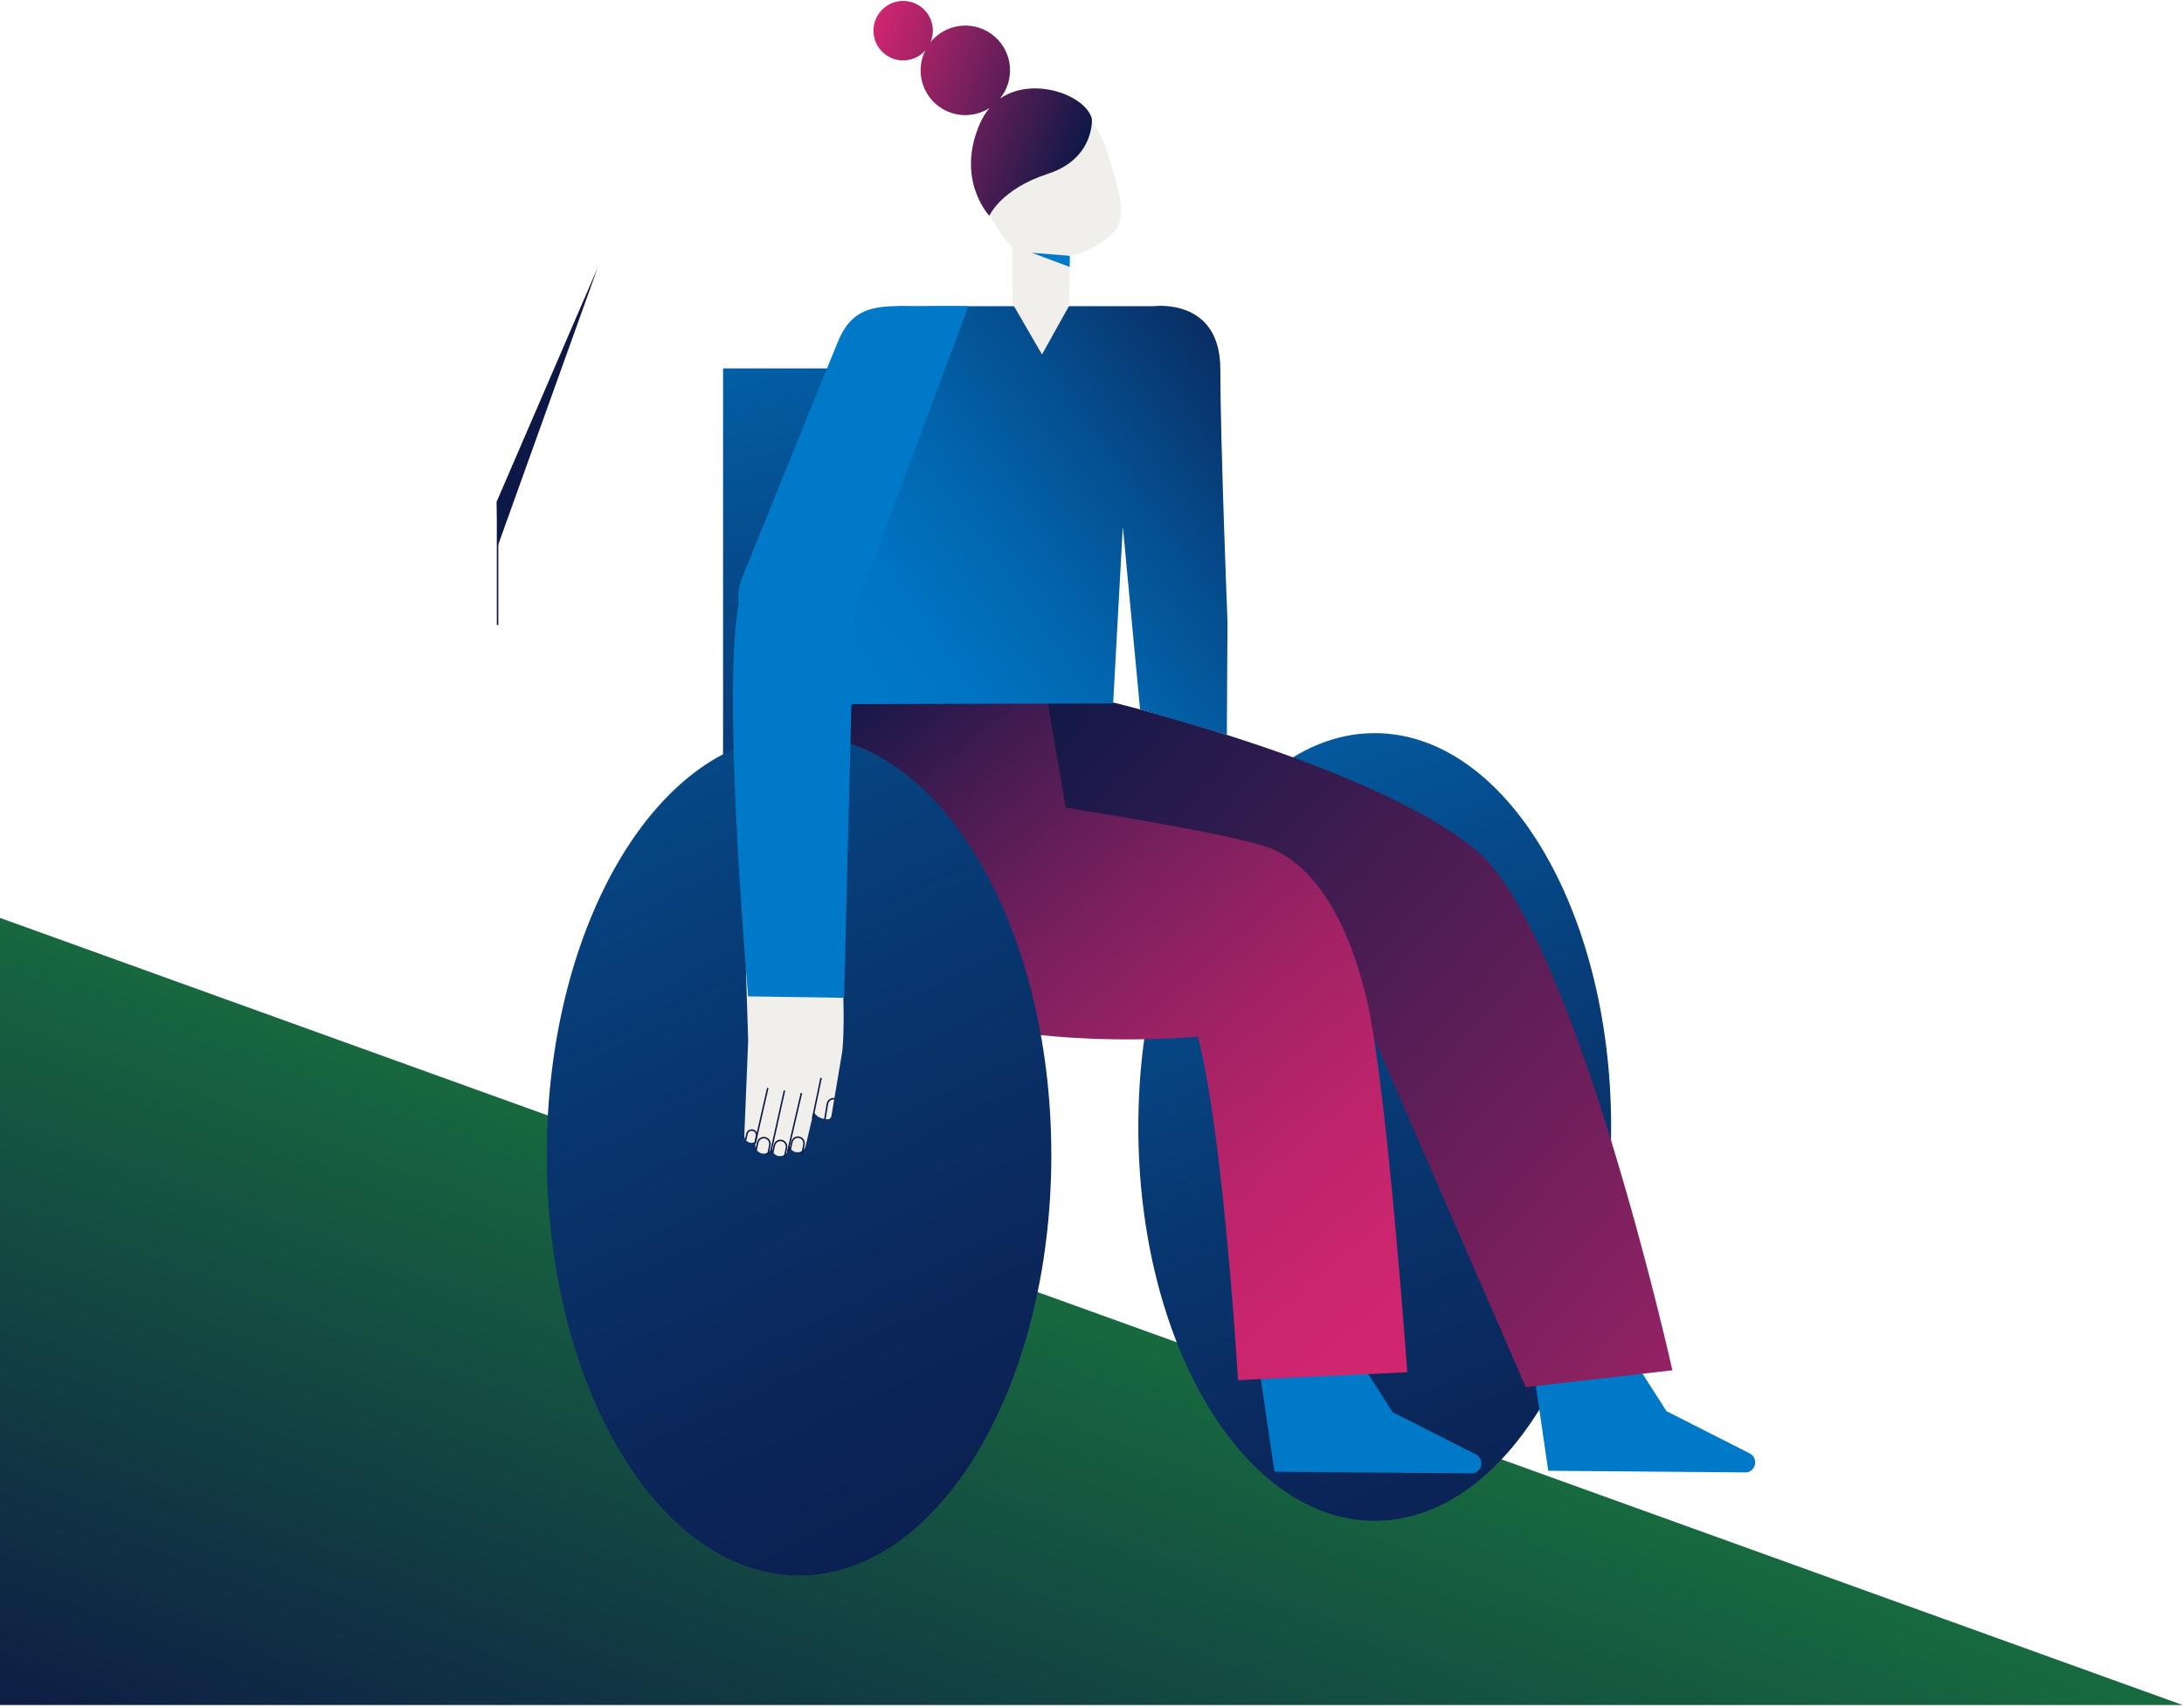 <svg width="720" height="563" viewBox="0 0 720 563" fill="none" xmlns="http://www.w3.org/2000/svg">
<path d="M719.544 562.053L-0.456 302.419V562.053H97.521H195.499H719.544Z" fill="url(#paint0_linear_637_12926)"/>
<path d="M164.029 206.03V165.31" stroke="#0D1846" stroke-width="0.5" stroke-miterlimit="10"/>
<path d="M197.049 88.204L164.029 180.171L163.762 165.311L197.049 88.204Z" fill="#0D1846"/>
<path d="M238.371 332.127H360.498V121.443L238.371 121.443L238.371 332.127Z" fill="url(#paint1_linear_637_12926)"/>
<path d="M359.942 337.472H370.079V282.187C370.079 266.193 357.079 253.192 341.11 253.192H279.41V263.339H341.11C351.493 263.339 359.942 271.795 359.942 282.187V337.472Z" fill="#00305C"/>
<path d="M453.207 501.328C496.25 501.328 531.143 443.204 531.143 371.503C531.143 299.803 496.25 241.678 453.207 241.678C410.164 241.678 375.271 299.803 375.271 371.503C375.271 443.204 410.164 501.328 453.207 501.328Z" fill="url(#paint2_linear_637_12926)"/>
<path d="M420.125 485.153L411.878 428.861L444.309 442.365L459.104 465.512L486.503 479.411C489.376 480.866 488.735 485.142 485.563 485.698L420.136 485.153H420.125Z" fill="#0079C8"/>
<path d="M510.419 484.832L502.173 428.542L534.603 442.045L549.398 465.192L576.797 479.091C579.671 480.545 579.03 484.821 575.857 485.377L510.43 484.832H510.419Z" fill="#0079C8"/>
<path d="M366.992 231.574C366.992 231.574 452.736 252.23 486.524 280.167C519.114 307.12 551.342 451.71 551.342 451.71L503.017 457.291L440.911 314.54L301.639 256.229L293.329 231.146L366.992 231.585V231.574Z" fill="url(#paint3_linear_637_12926)"/>
<path d="M345.404 231.404L351.322 266.247C351.322 266.247 400.972 274.031 416.525 278.82C432.078 283.61 444.042 301.572 450.622 329.711C457.202 357.851 463.942 452.352 463.942 452.352L408.14 454.961C408.14 454.961 403.375 374.262 394.926 341.707C394.926 341.707 296.94 351.244 273.568 309.109C251.808 269.882 281.814 231.351 281.814 231.351L345.415 231.383L345.404 231.404Z" fill="url(#paint4_linear_637_12926)"/>
<path d="M274.646 232.121C275.223 228.657 295.754 100.928 295.754 100.928H380.409C380.409 100.928 402.307 98.041 402.307 121.69C402.307 145.34 404.668 204.933 404.668 204.933L404.454 242.235L375.848 233.853L370.186 173.832L370.09 174.762L366.971 231.897L274.636 232.132L274.646 232.121Z" fill="url(#paint5_linear_637_12926)"/>
<path d="M255.44 215.174C265.289 219.183 276.623 214.393 280.618 204.536L319.212 100.969C319.212 100.969 312.407 100.755 302.313 101.022L296.908 100.915C285.766 100.819 280.094 103.118 276.088 112.975L244.812 189.964C240.806 199.821 245.591 211.165 255.44 215.163V215.174Z" fill="#0079C8"/>
<path d="M354.623 35.196C354.623 35.196 361.652 38.286 365.893 52.666C370.133 67.056 371.276 72.787 366.491 77.245C359.943 83.339 352.7 84.334 352.7 84.334L352.487 100.756L343.514 116.846L333.825 100.125L333.761 81.607C333.761 81.607 321.349 69.398 325.857 58.375C330.375 47.352 344.924 32.053 354.634 35.207L354.623 35.196Z" fill="#F1EFEB"/>
<path d="M352.689 84.344L340.149 83.318L352.647 88L352.689 84.344Z" fill="#0079C8"/>
<path d="M263.42 519.343C309.354 519.343 346.59 457.312 346.59 380.794C346.59 304.275 309.354 242.244 263.42 242.244C217.487 242.244 180.25 304.275 180.25 380.794C180.25 457.312 217.487 519.343 263.42 519.343Z" fill="url(#paint6_linear_637_12926)"/>
<path d="M359.974 39.247C358.094 31.453 340.693 24.942 329.67 32.49C334.637 26.375 333.953 17.383 327.993 12.123C321.882 6.724 312.568 7.312 307.173 13.428C307.024 13.598 306.885 13.791 306.746 13.962C308.359 10.177 307.472 5.633 304.225 2.757C300.166 -0.824 293.981 -0.439 290.403 3.623C286.824 7.686 287.209 13.877 291.268 17.458C295.295 21.018 301.437 20.655 305.026 16.667C302.153 22.494 303.381 29.753 308.487 34.265C313.561 38.745 320.836 39.087 326.251 35.58C325.055 36.97 323.997 38.606 323.143 40.53C314.832 59.187 326.166 71.15 326.166 71.15C326.166 71.15 329.905 62.34 345.468 57.294C360.84 52.312 359.974 39.247 359.974 39.247Z" fill="url(#paint7_linear_637_12926)"/>
<path d="M246.65 314.949L276.75 302.477C276.75 302.477 279.027 333.185 277.713 346.229C277.713 346.336 277.702 346.443 277.681 346.55C277.628 346.956 277.564 347.341 277.489 347.704L274.092 367.89C273.974 368.606 273.291 369.098 272.575 368.969L271.475 368.788C270.065 368.553 268.9 367.687 268.238 366.532L265.61 377.726C265.258 379.212 263.762 380.131 262.288 379.789C261.167 379.522 260.355 378.592 260.195 377.512L259.853 378.987C259.5 380.473 258.005 381.393 256.531 381.051C255.26 380.751 254.405 379.618 254.405 378.367C253.978 379.736 252.557 380.57 251.136 380.238C249.651 379.885 248.733 378.389 249.075 376.913L249.235 376.24C248.733 376.624 248.092 376.817 247.43 376.721C246.126 376.528 245.208 375.309 245.389 373.994L246.65 343.096L245.891 318.928L246.65 314.949Z" fill="#F1EFEB"/>
<path d="M249.01 376.57L253.112 358.651" stroke="#0D1846" stroke-width="0.5" stroke-miterlimit="10"/>
<path d="M254.147 379.532L258.623 359.485" stroke="#0D1846" stroke-width="0.5" stroke-miterlimit="10"/>
<path d="M259.67 379.756L264.21 360.319" stroke="#0D1846" stroke-width="0.5" stroke-miterlimit="10"/>
<path d="M267.896 368.659L270.694 355.316" stroke="#0D1846" stroke-width="0.5" stroke-miterlimit="10"/>
<path d="M245.816 375.769L246.243 373.802C246.436 372.926 247.301 372.37 248.177 372.562C249.053 372.755 249.608 373.621 249.416 374.497L248.925 376.891" stroke="#0D1846" stroke-width="0.5" stroke-miterlimit="10"/>
<path d="M249.256 379.158L249.8 376.657C250.046 375.545 251.136 374.829 252.236 375.064C253.325 375.299 254.03 376.411 253.785 377.522L253.155 380.569" stroke="#0D1846" stroke-width="0.5" stroke-miterlimit="10"/>
<path d="M254.735 380.077L255.28 377.575C255.526 376.463 256.615 375.747 257.716 375.982C258.805 376.217 259.51 377.329 259.265 378.441L258.634 381.488" stroke="#0D1846" stroke-width="0.5" stroke-miterlimit="10"/>
<path d="M260.504 378.997L261.049 376.496C261.295 375.384 262.384 374.668 263.484 374.903C264.574 375.138 265.279 376.25 265.033 377.361L264.403 380.407" stroke="#0D1846" stroke-width="0.5" stroke-miterlimit="10"/>
<path d="M271.933 368.98L272.767 363.89C272.959 362.768 274.027 362.008 275.127 362.201" stroke="#0D1846" stroke-width="0.5" stroke-miterlimit="10"/>
<path d="M278.257 328.94L281.846 185.473C281.846 185.473 255.825 177.946 245.859 192.123C235.892 206.3 246.639 328.449 246.639 328.449L278.257 328.93V328.94Z" fill="#0079C8"/>
<defs>
<linearGradient id="paint0_linear_637_12926" x1="380.805" y1="724.897" x2="511.167" y2="379.358" gradientUnits="userSpaceOnUse">
<stop stop-color="#0D1846"/>
<stop offset="1" stop-color="#1B883C"/>
</linearGradient>
<linearGradient id="paint1_linear_637_12926" x1="365.583" y1="508.92" x2="255.108" y2="38.499" gradientUnits="userSpaceOnUse">
<stop stop-color="#0D1846"/>
<stop offset="0.16" stop-color="#0C1B4A"/>
<stop offset="0.34" stop-color="#0B2558"/>
<stop offset="0.53" stop-color="#08366F"/>
<stop offset="0.73" stop-color="#054E8F"/>
<stop offset="0.93" stop-color="#016CB7"/>
<stop offset="1" stop-color="#0079C8"/>
</linearGradient>
<linearGradient id="paint2_linear_637_12926" x1="554.451" y1="629.294" x2="371.083" y2="163.227" gradientUnits="userSpaceOnUse">
<stop stop-color="#0D1846"/>
<stop offset="0.16" stop-color="#0C1B4A"/>
<stop offset="0.34" stop-color="#0B2558"/>
<stop offset="0.53" stop-color="#08366F"/>
<stop offset="0.73" stop-color="#054E8F"/>
<stop offset="0.93" stop-color="#016CB7"/>
<stop offset="1" stop-color="#0079C8"/>
</linearGradient>
<linearGradient id="paint3_linear_637_12926" x1="670.724" y1="526.369" x2="336.65" y2="227.547" gradientUnits="userSpaceOnUse">
<stop stop-color="#D02670"/>
<stop offset="1" stop-color="#0D1846"/>
</linearGradient>
<linearGradient id="paint4_linear_637_12926" x1="468.717" y1="438.336" x2="284.658" y2="218.562" gradientUnits="userSpaceOnUse">
<stop stop-color="#D02670"/>
<stop offset="0.12" stop-color="#CA256E"/>
<stop offset="0.26" stop-color="#BB246B"/>
<stop offset="0.42" stop-color="#A12265"/>
<stop offset="0.6" stop-color="#7D205E"/>
<stop offset="0.78" stop-color="#4F1C54"/>
<stop offset="0.97" stop-color="#171848"/>
<stop offset="1" stop-color="#0D1846"/>
</linearGradient>
<linearGradient id="paint5_linear_637_12926" x1="436.03" y1="109.919" x2="283.368" y2="219.304" gradientUnits="userSpaceOnUse">
<stop stop-color="#0D1846"/>
<stop offset="0.16" stop-color="#092E64"/>
<stop offset="0.43" stop-color="#054E8F"/>
<stop offset="0.66" stop-color="#0265AE"/>
<stop offset="0.86" stop-color="#0073C1"/>
<stop offset="1" stop-color="#0079C8"/>
</linearGradient>
<linearGradient id="paint6_linear_637_12926" x1="387.075" y1="638.841" x2="120.2" y2="82.901" gradientUnits="userSpaceOnUse">
<stop stop-color="#0D1846"/>
<stop offset="0.16" stop-color="#0C1B4A"/>
<stop offset="0.34" stop-color="#0B2558"/>
<stop offset="0.53" stop-color="#08366F"/>
<stop offset="0.73" stop-color="#054E8F"/>
<stop offset="0.93" stop-color="#016CB7"/>
<stop offset="1" stop-color="#0079C8"/>
</linearGradient>
<linearGradient id="paint7_linear_637_12926" x1="281.992" y1="24.063" x2="356.331" y2="52.13" gradientUnits="userSpaceOnUse">
<stop stop-color="#D02670"/>
<stop offset="1" stop-color="#0D1846"/>
</linearGradient>
</defs>
</svg>
